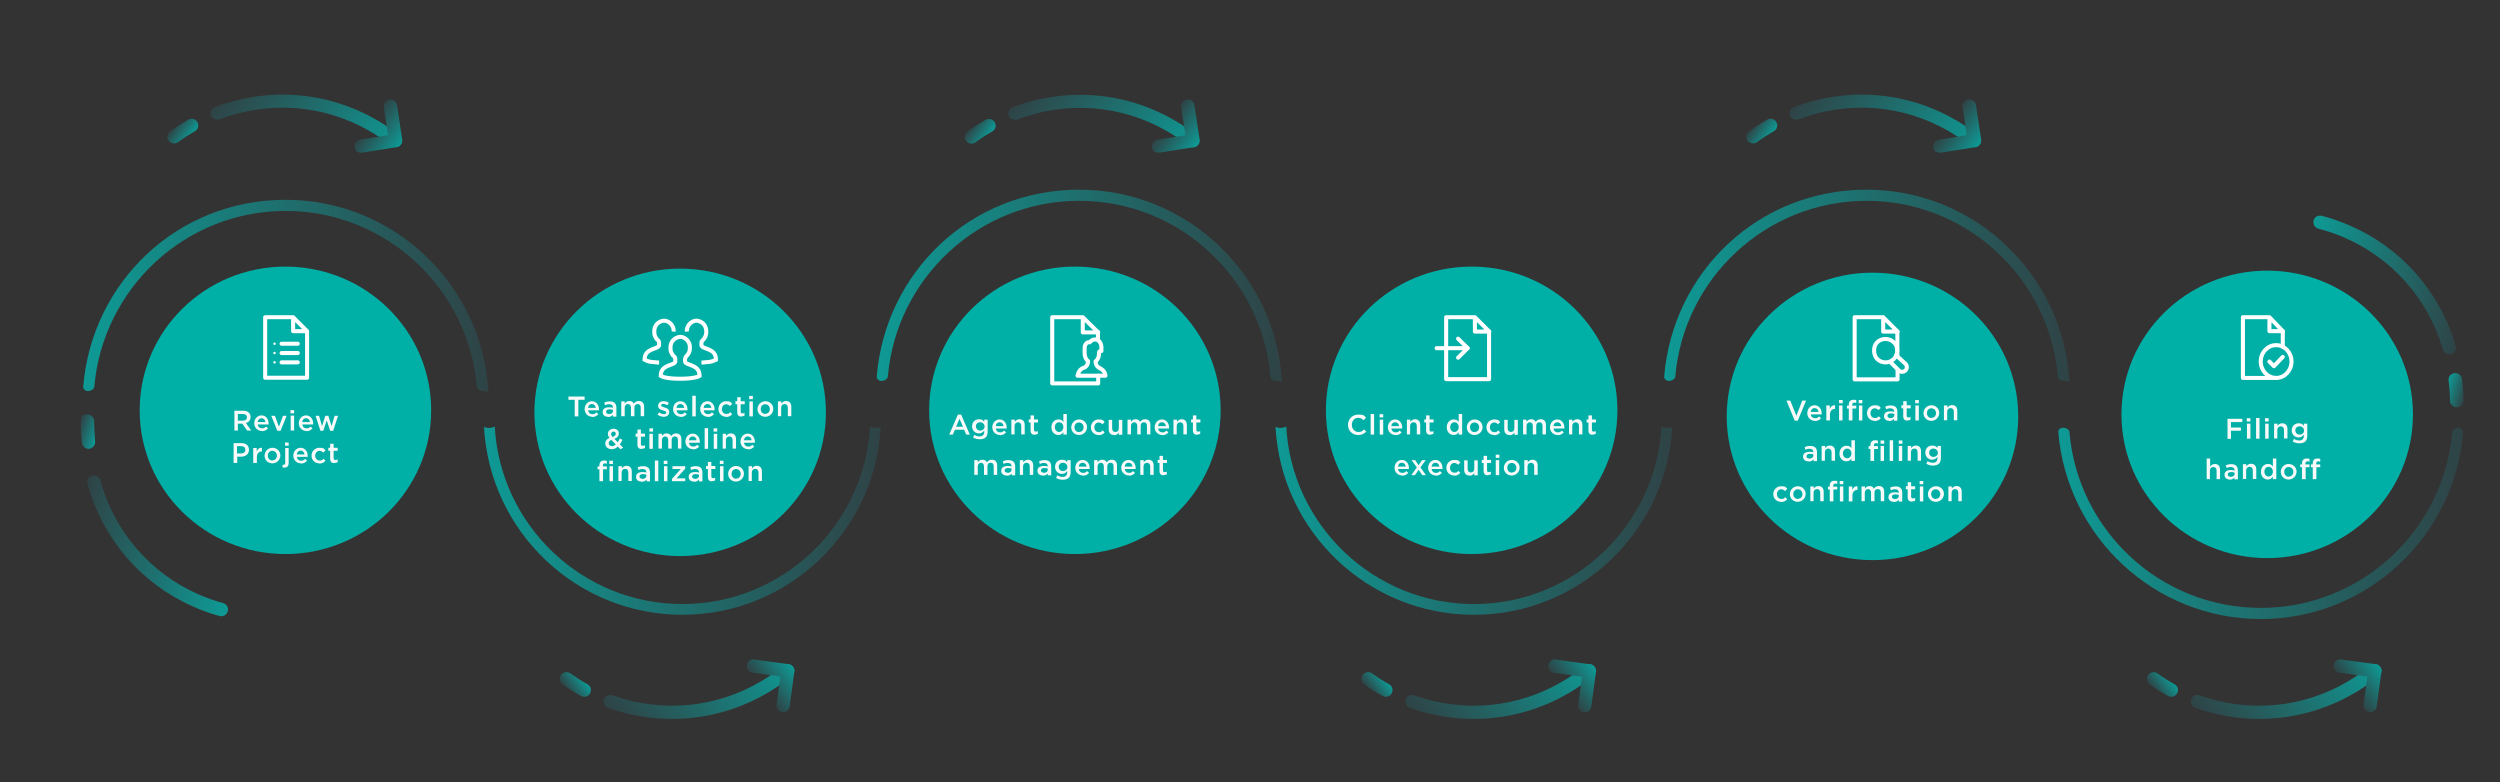 <?xml version="1.0" encoding="UTF-8"?>
<svg id="Layer_1" xmlns="http://www.w3.org/2000/svg" xmlns:xlink="http://www.w3.org/1999/xlink" version="1.1" viewBox="0 0 1235 386.3">
  <rect x="0" y="0" width="1235" height="386.3" fill="#333333" stroke="none"/>
  <!-- Generator: Adobe Illustrator 29.8.1, SVG Export Plug-In . SVG Version: 2.1.1 Build 2)  -->
  <defs>
    <style>
      .st0 {
        fill: url(#linear-gradient2);
      }

      .st1 {
        fill: url(#linear-gradient1);
      }

      .st2 {
        fill: url(#linear-gradient9);
      }

      .st3 {
        fill: url(#linear-gradient3);
      }

      .st4 {
        fill: url(#linear-gradient6);
      }

      .st5 {
        fill: url(#linear-gradient8);
      }

      .st6 {
        fill: url(#linear-gradient7);
      }

      .st7 {
        fill: url(#linear-gradient5);
      }

      .st8 {
        fill: url(#linear-gradient4);
      }

      .st9 {
        fill: url(#linear-gradient18);
      }

      .st10 {
        fill: url(#linear-gradient13);
      }

      .st11 {
        fill: url(#linear-gradient12);
      }

      .st12 {
        fill: url(#linear-gradient15);
      }

      .st13 {
        fill: url(#linear-gradient16);
      }

      .st14 {
        fill: url(#linear-gradient11);
      }

      .st15 {
        fill: url(#linear-gradient10);
      }

      .st16 {
        fill: url(#linear-gradient17);
      }

      .st17 {
        fill: url(#linear-gradient14);
      }

      .st18 {
        fill: url(#linear-gradient19);
      }

      .st19 {
        fill: url(#linear-gradient23);
      }

      .st20 {
        fill: url(#linear-gradient22);
      }

      .st21 {
        fill: url(#linear-gradient24);
      }

      .st22 {
        fill: url(#linear-gradient25);
      }

      .st23 {
        fill: url(#linear-gradient21);
      }

      .st24 {
        fill: url(#linear-gradient20);
      }

      .st25 {
        fill: url(#linear-gradient27);
      }

      .st26 {
        fill: url(#linear-gradient26);
      }

      .st27 {
        fill: url(#linear-gradient);
      }

      .st28 {
        fill: #00b0a7;
      }

      .st29 {
        stroke-linecap: round;
        stroke-linejoin: round;
      }

      .st29, .st30 {
        fill: none;
        stroke: #fff;
        stroke-width: 2px;
      }

      .st31 {
        fill: #fff;
      }

      .st32 {
        fill: #f8faf9;
      }

      .st30 {
        stroke-miterlimit: 10;
      }
    </style>
    <linearGradient id="linear-gradient" x1="118.7" y1="-3166.1" x2="37.2" y2="-3192.1" gradientTransform="translate(0 3448.8)" gradientUnits="userSpaceOnUse">
      <stop offset="0" stop-color="#0e9a95"/>
      <stop offset="1" stop-color="#2f4346"/>
    </linearGradient>
    <linearGradient id="linear-gradient1" x1="48.3" y1="-3234" x2="38.6" y2="-3237.2" xlink:href="#linear-gradient"/>
    <linearGradient id="linear-gradient2" x1="1016.8" y1="-3190.3" x2="1217.1" y2="-3190.3" xlink:href="#linear-gradient"/>
    <linearGradient id="linear-gradient3" x1="239.1" y1="-3191.6" x2="435.1" y2="-3191.6" xlink:href="#linear-gradient"/>
    <linearGradient id="linear-gradient4" x1="41.1" y1="-3302.6" x2="241.3" y2="-3302.6" xlink:href="#linear-gradient"/>
    <linearGradient id="linear-gradient5" x1="433.1" y1="-3307.6" x2="633.3" y2="-3307.6" xlink:href="#linear-gradient"/>
    <linearGradient id="linear-gradient6" x1="822.1" y1="-3307.6" x2="1022.3" y2="-3307.6" xlink:href="#linear-gradient"/>
    <linearGradient id="linear-gradient7" x1="630.1" y1="-3191.6" x2="826.1" y2="-3191.6" xlink:href="#linear-gradient"/>
    <linearGradient id="linear-gradient8" x1="1137.1" y1="-3320.5" x2="1219" y2="-3295.8" xlink:href="#linear-gradient"/>
    <linearGradient id="linear-gradient9" x1="1208.3" y1="-3257.6" x2="1218.1" y2="-3254.6" xlink:href="#linear-gradient"/>
    <linearGradient id="linear-gradient10" x1="379.4" y1="-3135.7" x2="311.2" y2="-3084" xlink:href="#linear-gradient"/>
    <linearGradient id="linear-gradient11" x1="288.3" y1="-3113.8" x2="280.2" y2="-3107.6" xlink:href="#linear-gradient"/>
    <linearGradient id="linear-gradient12" x1="391.9" y1="-3119.4" x2="376.8" y2="-3108.1" xlink:href="#linear-gradient"/>
    <linearGradient id="linear-gradient13" x1="775.4" y1="-3135.7" x2="707.2" y2="-3084" xlink:href="#linear-gradient"/>
    <linearGradient id="linear-gradient14" x1="684.3" y1="-3113.8" x2="676.2" y2="-3107.6" xlink:href="#linear-gradient"/>
    <linearGradient id="linear-gradient15" x1="787.9" y1="-3119.4" x2="772.9" y2="-3108.1" xlink:href="#linear-gradient"/>
    <linearGradient id="linear-gradient16" x1="1163.5" y1="-3135.7" x2="1095.3" y2="-3084" xlink:href="#linear-gradient"/>
    <linearGradient id="linear-gradient17" x1="1072.3" y1="-3113.8" x2="1064.2" y2="-3107.6" xlink:href="#linear-gradient"/>
    <linearGradient id="linear-gradient18" x1="1175.9" y1="-3119.4" x2="1160.8" y2="-3108.1" xlink:href="#linear-gradient"/>
    <linearGradient id="linear-gradient19" x1="579.9" y1="-3360.9" x2="510.7" y2="-3411.3" xlink:href="#linear-gradient"/>
    <linearGradient id="linear-gradient20" x1="488.4" y1="-3381" x2="480.2" y2="-3387" xlink:href="#linear-gradient"/>
    <linearGradient id="linear-gradient21" x1="592" y1="-3377.4" x2="576.8" y2="-3388.4" xlink:href="#linear-gradient"/>
    <linearGradient id="linear-gradient22" x1="185.9" y1="-3361" x2="116.7" y2="-3411.4" xlink:href="#linear-gradient"/>
    <linearGradient id="linear-gradient23" x1="94.5" y1="-3381" x2="86.2" y2="-3387.1" xlink:href="#linear-gradient"/>
    <linearGradient id="linear-gradient24" x1="198" y1="-3377.4" x2="182.8" y2="-3388.5" xlink:href="#linear-gradient"/>
    <linearGradient id="linear-gradient25" x1="965.9" y1="-3361" x2="896.7" y2="-3411.4" xlink:href="#linear-gradient"/>
    <linearGradient id="linear-gradient26" x1="874.5" y1="-3381" x2="866.2" y2="-3387.1" xlink:href="#linear-gradient"/>
    <linearGradient id="linear-gradient27" x1="978" y1="-3377.4" x2="962.8" y2="-3388.5" xlink:href="#linear-gradient"/>
  </defs>
  <path class="st27" d="M47.4,235.1c1,.3,1.9,1.1,2.2,2.3,6.9,25.2,24.6,45.7,48.4,56.2,3.9,1.7,8,3.2,12.2,4.3,1.8.5,2.8,2.3,2.3,4.1s-2.3,2.8-4.1,2.3c-4.5-1.2-8.9-2.8-13.1-4.7-25.6-11.3-44.6-33.4-52.1-60.5-.5-1.8.6-3.6,2.3-4.1.6-.2,1.3-.1,1.9,0h0Z"/>
  <path class="st1" d="M44.2,204.9c1.3.4,2.3,1.7,2.3,3.2,0,3.3.2,6.6.5,9.9.2,1.8-1.1,3.4-2.9,3.7-1.8.2-3.4-1.1-3.6-2.9-.4-3.5-.6-7.1-.6-10.7s1.5-3.3,3.3-3.3.7,0,1,.2h0Z"/>
  <path class="st28" d="M175.5,144.4c-.5.8-1.6,1.1-2.5.6-.8-.5-1.2-1.6-.7-2.5s1.6-1.2,2.5-.6c.9.6,1.2,1.7.7,2.5h0Z"/>
  <path class="st28" d="M181.7,148.6c-.6.8-1.7.9-2.5.3-.8-.6-1-1.7-.4-2.6.6-.8,1.7-1,2.5-.3.8.6,1,1.8.4,2.6Z"/>
  <path class="st28" d="M187.3,153.4c-.7.7-1.8.8-2.6,0-.7-.7-.8-1.8-.2-2.6.6-.8,1.8-.8,2.6,0,.8.7.9,1.9.2,2.6Z"/>
  <path class="st28" d="M192.5,158.8c-.8.6-1.9.6-2.6-.2-.7-.7-.6-1.9,0-2.6.7-.7,1.9-.6,2.6.2s.7,1.9,0,2.6Z"/>
  <path class="st28" d="M197,164.7c-.8.6-2,.4-2.6-.4-.6-.8-.4-1.9.3-2.5.8-.6,1.9-.4,2.6.4.6.8.5,2-.3,2.5Z"/>
  <path class="st28" d="M200.8,171.1c-.9.4-1.9.1-2.5-.7-.5-.8-.3-2,.6-2.5.8-.5,2-.2,2.5.7.6.9.2,2-.6,2.5h0Z"/>
  <path class="st28" d="M203.9,177.8c-.9.4-1.9-.1-2.3-1s0-2,.8-2.4c.9-.4,2,0,2.5,1,.4,1,0,2.1-1,2.4Z"/>
  <path class="st28" d="M206.2,184.9c-1,.3-1.9-.3-2.2-1.3-.3-1,.2-2,1.1-2.3s2,.2,2.3,1.2-.3,2.1-1.3,2.3h.1Z"/>
  <path class="st28" d="M207.8,192.1c-1,.2-1.9-.5-2-1.5s.4-1.9,1.4-2.2c1-.2,2,.4,2.1,1.5.2,1-.5,2-1.5,2.2h0Z"/>
  <path class="st28" d="M208.6,199.5c-1,0-1.8-.7-1.9-1.7,0-1,.7-1.9,1.7-2s1.9.6,1.9,1.7-.7,2-1.7,2Z"/>
  <path class="st28" d="M403.6,210.7c-1-.1-1.7-1-1.7-2s.9-1.8,1.9-1.7c1,0,1.7,1,1.7,2s-.9,1.8-1.9,1.7Z"/>
  <path class="st28" d="M402.4,218c-1-.2-1.5-1.2-1.4-2.2s1.1-1.7,2-1.5c1,.2,1.7,1.1,1.5,2.2,0,1.1-1.2,1.7-2.1,1.5h0Z"/>
  <path class="st28" d="M400.4,225.2c-1-.3-1.4-1.3-1.1-2.3.3-1,1.2-1.5,2.2-1.3,1,.3,1.5,1.3,1.3,2.3-.3,1-1.4,1.5-2.3,1.2h-.1Z"/>
  <path class="st28" d="M397.6,232.1c-.9-.4-1.3-1.5-.8-2.4.4-.9,1.4-1.4,2.3-1,.9.4,1.4,1.5,1,2.4-.4,1-1.6,1.4-2.5,1Z"/>
  <path class="st28" d="M394.2,238.7c-.8-.5-1.1-1.6-.6-2.5.5-.8,1.6-1.2,2.5-.7s1.2,1.6.6,2.5c-.6.9-1.7,1.2-2.5.7h0Z"/>
  <path class="st28" d="M390,244.8c-.8-.6-.9-1.7-.3-2.5.6-.8,1.7-1,2.6-.4.8.6,1,1.7.3,2.5-.6.8-1.8,1-2.6.4Z"/>
  <path class="st28" d="M385.2,250.5c-.7-.7-.8-1.8,0-2.6.7-.7,1.8-.8,2.6-.2s.8,1.8,0,2.6c-.7.8-1.9.9-2.6.2Z"/>
  <path class="st28" d="M379.8,255.6c-.6-.8-.6-1.9.2-2.6.7-.7,1.9-.6,2.6,0,.7.7.6,1.9-.2,2.6-.8.7-1.9.7-2.6,0Z"/>
  <path class="st28" d="M373.9,260.2c-.6-.8-.4-2,.4-2.6s1.9-.5,2.5.3.4,1.9-.4,2.6c-.8.6-2,.5-2.5-.3Z"/>
  <path class="st28" d="M367.6,264c-.4-.9-.1-1.9.7-2.5.8-.5,2-.3,2.5.6.5.8.2,2-.7,2.5-.9.6-2,.2-2.5-.6h0Z"/>
  <path class="st28" d="M360.8,267.1c-.4-.9.1-1.9,1-2.3.9-.4,2,0,2.4.8.4.9,0,2-1,2.5s-2.1,0-2.4-1Z"/>
  <path class="st28" d="M353.8,269.5c-.3-1,.3-1.9,1.3-2.2s2,.2,2.3,1.1c.3.9-.2,2-1.2,2.3s-2.1-.3-2.3-1.3h0Z"/>
  <path class="st28" d="M346.5,271.1c-.2-1,.5-1.9,1.5-2.1,1-.1,1.9.4,2.2,1.4.2,1-.4,2-1.5,2.1-1,.2-2-.5-2.2-1.5h0Z"/>
  <path class="st28" d="M339.1,271.8c0-1,.7-1.8,1.7-1.9,1,0,1.9.7,2,1.7s-.6,1.9-1.7,1.9-2-.7-2-1.7Z"/>
  <path class="st28" d="M657.7,195.8c1,.1,1.7,1,1.7,2s-.9,1.8-1.9,1.7c-1,0-1.7-1-1.7-2s.9-1.8,1.9-1.7Z"/>
  <path class="st28" d="M658.9,188.5c1,.2,1.5,1.2,1.4,2.2s-1.1,1.7-2,1.5c-1-.2-1.7-1.1-1.5-2.2,0-1.1,1.2-1.7,2.1-1.5h0Z"/>
  <path class="st28" d="M660.9,181.3c1,.3,1.4,1.3,1.1,2.3-.3,1-1.2,1.5-2.2,1.3-1-.3-1.5-1.3-1.3-2.3.3-1,1.4-1.5,2.3-1.2h.1Z"/>
  <path class="st28" d="M663.7,174.4c.9.4,1.3,1.5.8,2.4-.4.9-1.4,1.4-2.3,1-.9-.4-1.4-1.5-1-2.4.4-1,1.6-1.4,2.5-1Z"/>
  <path class="st28" d="M667.2,167.9c.8.5,1.1,1.6.6,2.5-.5.8-1.6,1.2-2.5.7s-1.2-1.6-.6-2.5c.6-.9,1.7-1.2,2.5-.7h0Z"/>
  <path class="st28" d="M671.3,161.7c.8.6.9,1.7.3,2.5-.6.8-1.7,1-2.6.4-.8-.6-1-1.7-.3-2.5.6-.8,1.8-1,2.6-.4Z"/>
  <path class="st28" d="M676.1,156c.7.7.8,1.8,0,2.6-.7.7-1.8.8-2.6.2s-.8-1.8,0-2.6c.7-.8,1.9-.9,2.6-.2Z"/>
  <path class="st28" d="M681.5,150.9c.6.8.6,1.9-.2,2.6-.7.7-1.9.6-2.6,0-.7-.7-.6-1.9.2-2.6.8-.7,1.9-.7,2.6,0Z"/>
  <path class="st28" d="M687.4,146.4c.6.8.4,2-.4,2.6-.8.6-1.9.5-2.5-.3s-.4-1.9.4-2.6c.8-.6,2-.5,2.5.3Z"/>
  <ellipse class="st28" cx="727" cy="202.7" rx="72" ry="71"/>
  <path class="st32" d="M670.9,214.9c-2.9,0-5-2.2-5-5h0c0-2.8,2.1-5.1,5.1-5.1s2.9.6,3.8,1.5l-1.1,1.3c-.8-.7-1.6-1.2-2.7-1.2-1.9,0-3.2,1.5-3.2,3.5h0c0,1.9,1.4,3.5,3.2,3.5s2-.5,2.8-1.3l1.1,1.1c-1,1.1-2.1,1.7-4,1.7h0ZM677.1,214.7v-10.2h1.7v10.2h-1.7ZM681.5,206.2v-1.6h1.8v1.6h-1.8ZM681.6,214.7v-7.4h1.7v7.4h-1.7ZM689.4,214.9c-2.1,0-3.8-1.6-3.8-3.8h0c0-2.1,1.5-3.9,3.6-3.9s3.5,1.8,3.5,4,0,.3,0,.5h-5.4c.2,1.2,1,1.9,2.1,1.9s1.4-.3,2-.9l1,.9c-.7.8-1.7,1.4-3,1.4h0ZM687.3,210.5h3.8c0-1.1-.8-1.9-1.9-1.9s-1.8.8-1.9,1.9h0ZM695,214.7v-7.4h1.7v1.1c.5-.7,1.2-1.3,2.3-1.3,1.7,0,2.6,1.1,2.6,2.8v4.7h-1.7v-4.2c0-1.1-.6-1.8-1.6-1.8s-1.7.7-1.7,1.8v4.2h-1.7.1ZM706.6,214.8c-1.2,0-2.1-.5-2.1-2.2v-3.9h-.9v-1.5h.9v-2h1.7v2h2v1.5h-2v3.6c0,.7.3.9.9.9s.7,0,1-.3v1.4c-.4.2-.9.4-1.5.4h0ZM718.1,214.9c-1.7,0-3.4-1.4-3.4-3.8h0c0-2.5,1.7-3.9,3.4-3.9s2,.6,2.5,1.3v-4h1.7v10.2h-1.7v-1.2c-.5.8-1.3,1.4-2.5,1.4ZM718.5,213.4c1.1,0,2.1-1,2.1-2.4h0c0-1.5-1-2.4-2.1-2.4s-2.1.9-2.1,2.4h0c0,1.5,1,2.4,2.1,2.4ZM728.5,214.9c-2.3,0-3.9-1.7-3.9-3.8h0c0-2.1,1.7-3.9,3.9-3.9s3.9,1.7,3.9,3.8h0c0,2.1-1.7,3.9-4,3.9h0ZM728.5,213.4c1.4,0,2.2-1.1,2.2-2.3h0c0-1.3-.9-2.4-2.3-2.4s-2.2,1.1-2.2,2.4h0c0,1.3.9,2.4,2.3,2.4h0ZM738.1,214.9c-2.2,0-3.8-1.7-3.8-3.8h0c0-2.1,1.6-3.9,3.8-3.9s2.3.5,3,1.3l-1.1,1.1c-.5-.5-1.1-.9-1.9-.9-1.2,0-2.1,1.1-2.1,2.4h0c0,1.3.9,2.4,2.2,2.4s1.4-.4,1.9-.9l1,1c-.7.8-1.6,1.4-3,1.4h0ZM745.7,214.9c-1.7,0-2.6-1.1-2.6-2.8v-4.7h1.7v4.2c0,1.1.6,1.8,1.6,1.8s1.7-.7,1.7-1.8v-4.2h1.7v7.4h-1.7v-1.1c-.5.7-1.2,1.3-2.3,1.3h-.1ZM752.4,214.7v-7.4h1.7v1.1c.5-.7,1.1-1.3,2.3-1.3s1.8.5,2.2,1.3c.6-.8,1.4-1.3,2.5-1.3,1.6,0,2.6,1,2.6,2.8v4.7h-1.7v-4.2c0-1.2-.5-1.8-1.5-1.8s-1.6.6-1.6,1.8v4.2h-1.7v-4.2c0-1.1-.6-1.8-1.5-1.8s-1.6.7-1.6,1.8v4.2h-1.7ZM769.5,214.9c-2.1,0-3.8-1.6-3.8-3.8h0c0-2.1,1.5-3.9,3.6-3.9s3.5,1.8,3.5,4,0,.3,0,.5h-5.4c.2,1.2,1,1.9,2.1,1.9s1.4-.3,2-.9l1,.9c-.7.8-1.7,1.4-3,1.4h0ZM767.4,210.5h3.8c0-1.1-.8-1.9-1.9-1.9s-1.8.8-1.9,1.9h0ZM775.1,214.7v-7.4h1.7v1.1c.5-.7,1.2-1.3,2.3-1.3,1.7,0,2.6,1.1,2.6,2.8v4.7h-1.7v-4.2c0-1.1-.6-1.8-1.6-1.8s-1.7.7-1.7,1.8v4.2h-1.7.1ZM786.8,214.8c-1.2,0-2.1-.5-2.1-2.2v-3.9h-.9v-1.5h.9v-2h1.7v2h2v1.5h-2v3.6c0,.7.3.9.9.9s.7,0,1-.3v1.4c-.4.2-.9.4-1.5.4h0ZM692.7,234.9c-2.1,0-3.8-1.6-3.8-3.8h0c0-2.1,1.5-3.9,3.6-3.9s3.5,1.8,3.5,4,0,.3,0,.5h-5.4c.2,1.2,1,1.9,2.1,1.9s1.4-.3,2-.9l1,.9c-.7.8-1.7,1.4-3,1.4h0ZM690.6,230.5h3.8c0-1.1-.8-1.9-1.9-1.9s-1.8.8-1.9,1.9h0ZM699.1,227.3l1.7,2.5,1.7-2.5h1.8l-2.6,3.6,2.7,3.8h-1.8l-1.8-2.6-1.8,2.6h-1.8l2.7-3.8-2.6-3.6h1.8,0ZM709.3,234.9c-2.1,0-3.8-1.6-3.8-3.8h0c0-2.1,1.5-3.9,3.6-3.9s3.5,1.8,3.5,4,0,.3,0,.5h-5.4c.2,1.2,1,1.9,2.1,1.9s1.4-.3,2-.9l1,.9c-.7.8-1.7,1.4-3,1.4h0ZM707.2,230.5h3.8c0-1.1-.8-1.9-1.9-1.9s-1.8.8-1.9,1.9h0ZM718.3,234.9c-2.2,0-3.8-1.7-3.8-3.8h0c0-2.1,1.6-3.9,3.9-3.9s2.3.5,3,1.3l-1.1,1.1c-.5-.5-1.1-.9-1.9-.9-1.2,0-2.1,1.1-2.1,2.4h0c0,1.3.9,2.4,2.2,2.4s1.4-.4,1.9-.9l1,1c-.7.8-1.6,1.4-3,1.4h-.1ZM725.9,234.9c-1.7,0-2.6-1.1-2.6-2.8v-4.7h1.7v4.2c0,1.1.6,1.8,1.6,1.8s1.7-.7,1.7-1.8v-4.2h1.7v7.4h-1.7v-1.1c-.5.7-1.2,1.3-2.3,1.3h-.1ZM735,234.8c-1.2,0-2.1-.5-2.1-2.2v-3.9h-.9v-1.5h.9v-2h1.7v2h2v1.5h-2v3.6c0,.7.3.9.9.9s.7,0,1-.3v1.4c-.4.2-.9.4-1.5.4h0ZM738.9,226.2v-1.6h1.8v1.6h-1.8ZM738.9,234.7v-7.4h1.7v7.4h-1.7ZM746.8,234.9c-2.3,0-3.9-1.7-3.9-3.8h0c0-2.1,1.7-3.9,3.9-3.9s3.9,1.7,3.9,3.8h0c0,2.1-1.7,3.9-4,3.9h0ZM746.9,233.4c1.4,0,2.2-1.1,2.2-2.3h0c0-1.3-.9-2.4-2.3-2.4s-2.2,1.1-2.2,2.4h0c0,1.3.9,2.4,2.3,2.4h0ZM753,234.7v-7.4h1.7v1.1c.5-.7,1.2-1.3,2.3-1.3,1.7,0,2.6,1.1,2.6,2.8v4.7h-1.7v-4.2c0-1.1-.6-1.8-1.6-1.8s-1.7.7-1.7,1.8v4.2h-1.7.1Z"/>
  <ellipse class="st28" cx="925" cy="205.7" rx="72" ry="71"/>
  <path class="st32" d="M886.6,207.8l-4.1-9.9h1.9l3,7.5,2.9-7.5h1.9l-4.1,9.9h-1.5ZM896.6,207.9c-2.1,0-3.8-1.6-3.8-3.8h0c0-2.1,1.5-3.9,3.6-3.9s3.5,1.8,3.5,4,0,.3,0,.5h-5.4c.2,1.2,1,1.9,2.1,1.9s1.4-.3,2-.9l1,.9c-.7.8-1.7,1.4-3,1.4h0ZM894.5,203.5h3.8c0-1.1-.8-1.9-1.9-1.9s-1.8.8-1.9,1.9ZM902.2,207.7v-7.4h1.7v1.7c.5-1.1,1.3-1.9,2.6-1.8v1.8h0c-1.5,0-2.5,1-2.5,2.9v2.8h-1.8ZM908.5,199.2v-1.6h1.8v1.6h-1.8ZM908.5,207.7v-7.4h1.7v7.4h-1.7ZM913.3,207.7v-5.9h-.9v-1.4h.9v-.5c0-.8.2-1.4.6-1.8s.9-.6,1.7-.6,1,0,1.4.2v1.4c-.3-.1-.6-.2-1-.2-.6,0-1,.4-1,1.1v.4h2v1.4h-1.9v5.9h-1.8ZM918.3,207.7v-7.4h1.7v7.4h-1.7ZM918.2,199.2v-1.6h1.8v1.6h-1.8ZM926.1,207.9c-2.2,0-3.8-1.7-3.8-3.8h0c0-2.1,1.6-3.9,3.8-3.9s2.3.5,3,1.3l-1.1,1.1c-.5-.5-1.1-.9-1.9-.9-1.2,0-2.1,1.1-2.1,2.4h0c0,1.3.9,2.4,2.2,2.4s1.4-.4,1.9-.9l1,1c-.7.8-1.6,1.4-3,1.4h0ZM933.3,207.9c-1.4,0-2.6-.8-2.6-2.3h0c0-1.6,1.2-2.4,3-2.4s1.4.1,2,.3v-.2c0-1-.7-1.6-1.8-1.6s-1.4.2-2.1.5l-.5-1.3c.8-.4,1.6-.6,2.8-.6s1.9.3,2.4.8.8,1.3.8,2.3v4.4h-1.7v-.9c-.5.6-1.3,1.1-2.4,1.1h0ZM933.8,206.6c1.1,0,2-.6,2-1.6v-.5c-.4-.2-1-.3-1.7-.3-1.1,0-1.7.5-1.7,1.2h0c0,.7.6,1.1,1.4,1.1h0ZM942.3,207.8c-1.2,0-2.1-.5-2.1-2.2v-3.9h-.9v-1.5h.9v-2h1.7v2h2v1.5h-2v3.6c0,.7.3.9.9.9s.7,0,1-.3v1.4c-.4.2-.9.4-1.5.4h0ZM946.1,199.2v-1.6h1.8v1.6h-1.8ZM946.2,207.7v-7.4h1.7v7.4h-1.7ZM954.1,207.9c-2.2,0-3.9-1.7-3.9-3.8h0c0-2.1,1.7-3.9,3.9-3.9s3.9,1.7,3.9,3.8h0c0,2.1-1.7,3.9-4,3.9h0ZM954.2,206.4c1.4,0,2.2-1.1,2.2-2.3h0c0-1.3-.9-2.4-2.3-2.4s-2.2,1.1-2.2,2.4h0c0,1.3.9,2.4,2.2,2.4h.1ZM960.3,207.7v-7.4h1.7v1.1c.5-.7,1.2-1.3,2.3-1.3,1.7,0,2.6,1.1,2.6,2.8v4.7h-1.7v-4.2c0-1.1-.6-1.8-1.6-1.8s-1.7.7-1.7,1.8v4.2h-1.7,0ZM893.3,227.9c-1.4,0-2.6-.8-2.6-2.3h0c0-1.6,1.2-2.4,3.1-2.4s1.4.1,2,.3v-.2c0-1-.6-1.6-1.8-1.6s-1.4.2-2.1.5l-.4-1.3c.8-.4,1.6-.6,2.8-.6s1.9.3,2.5.8c.5.5.8,1.3.8,2.3v4.4h-1.7v-.9c-.5.6-1.3,1.1-2.4,1.1h-.2ZM893.8,226.6c1.1,0,2-.6,2-1.6v-.5c-.4-.2-1-.3-1.7-.3-1.1,0-1.7.5-1.7,1.2h0c0,.7.6,1.1,1.4,1.1h0ZM899.9,227.7v-7.4h1.7v1.1c.5-.7,1.2-1.3,2.3-1.3,1.7,0,2.6,1.1,2.6,2.8v4.7h-1.7v-4.2c0-1.1-.6-1.8-1.6-1.8s-1.7.7-1.7,1.8v4.2h-1.7,0ZM912.1,227.9c-1.7,0-3.4-1.4-3.4-3.8h0c0-2.5,1.7-3.9,3.4-3.9s2,.6,2.5,1.3v-4h1.7v10.2h-1.7v-1.2c-.5.8-1.3,1.4-2.5,1.4ZM912.5,226.4c1.1,0,2.1-1,2.1-2.4h0c0-1.5-1-2.4-2.1-2.4s-2.1.9-2.1,2.4h0c0,1.5,1,2.4,2.1,2.4ZM924,227.7v-5.9h-.9v-1.4h.9v-.5c0-.8.2-1.4.6-1.8s.9-.6,1.7-.6,1,0,1.4.2v1.4c-.3-.1-.6-.2-1-.2-.6,0-1,.4-1,1.1v.4h2v1.4h-1.9v5.9h-1.8ZM929,227.7v-7.4h1.7v7.4h-1.7ZM929,219.2v-1.6h1.8v1.6h-1.8ZM933.5,227.7v-10.2h1.7v10.2h-1.7ZM938,219.2v-1.6h1.8v1.6h-1.8ZM938,227.7v-7.4h1.7v7.4h-1.7ZM942.4,227.7v-7.4h1.7v1.1c.5-.7,1.2-1.3,2.3-1.3,1.7,0,2.6,1.1,2.6,2.8v4.7h-1.7v-4.2c0-1.1-.6-1.8-1.6-1.8s-1.7.7-1.7,1.8v4.2h-1.7,0ZM954.9,230c-1.2,0-2.3-.3-3.3-.9l.6-1.3c.8.5,1.6.8,2.6.8,1.5,0,2.3-.8,2.3-2.3v-.6c-.6.8-1.4,1.4-2.6,1.4-1.7,0-3.4-1.3-3.4-3.5h0c0-2.2,1.6-3.5,3.4-3.5s2,.6,2.6,1.3v-1.1h1.7v5.9c0,1.2-.3,2.2-.9,2.8-.7.7-1.7,1-3,1h0ZM955.1,225.7c1.2,0,2.2-.8,2.2-2h0c0-1.2-1-2.1-2.2-2.1s-2.1.8-2.1,2h0c0,1.2.9,2.1,2.1,2.1ZM879.8,247.9c-2.2,0-3.8-1.7-3.8-3.8h0c0-2.1,1.6-3.9,3.9-3.9s2.3.5,3,1.3l-1.1,1.1c-.5-.5-1.1-.9-1.9-.9-1.2,0-2.1,1.1-2.1,2.4h0c0,1.3.9,2.4,2.2,2.4s1.4-.4,1.9-.9l1,1c-.7.8-1.6,1.4-3,1.4h-.1ZM888.1,247.9c-2.3,0-3.9-1.7-3.9-3.8h0c0-2.1,1.7-3.9,3.9-3.9s3.9,1.7,3.9,3.8h0c0,2.1-1.7,3.9-4,3.9h0ZM888.2,246.4c1.4,0,2.2-1.1,2.2-2.3h0c0-1.3-.9-2.4-2.3-2.4s-2.2,1.1-2.2,2.4h0c0,1.3.9,2.4,2.3,2.4h0ZM894.3,247.7v-7.4h1.7v1.1c.5-.7,1.2-1.3,2.3-1.3,1.7,0,2.6,1.1,2.6,2.8v4.7h-1.7v-4.2c0-1.1-.6-1.8-1.6-1.8s-1.7.7-1.7,1.8v4.2h-1.7,0ZM903.9,247.7v-5.9h-.9v-1.4h.9v-.5c0-.8.2-1.4.6-1.8.4-.4.9-.6,1.7-.6s1,0,1.4.2v1.4c-.3-.1-.6-.2-1-.2-.6,0-1,.4-1,1.1v.4h2v1.4h-1.9v5.9h-1.8ZM908.9,247.7v-7.4h1.7v7.4h-1.7ZM908.8,239.2v-1.6h1.8v1.6h-1.8ZM913.3,247.7v-7.4h1.7v1.7c.5-1.1,1.3-1.9,2.6-1.8v1.8h0c-1.5,0-2.5,1-2.5,2.9v2.8h-1.8ZM919.6,247.7v-7.4h1.7v1.1c.5-.7,1.1-1.3,2.2-1.3s1.8.5,2.2,1.3c.6-.8,1.4-1.3,2.5-1.3,1.6,0,2.6,1,2.6,2.8v4.7h-1.7v-4.2c0-1.2-.5-1.8-1.5-1.8s-1.6.6-1.6,1.8v4.2h-1.7v-4.2c0-1.1-.6-1.8-1.5-1.8s-1.6.7-1.6,1.8v4.2h-1.7,0ZM935.5,247.9c-1.4,0-2.6-.8-2.6-2.3h0c0-1.6,1.2-2.4,3.1-2.4s1.4.1,2,.3v-.2c0-1-.6-1.6-1.8-1.6s-1.4.2-2.1.5l-.4-1.3c.8-.4,1.6-.6,2.8-.6s1.9.3,2.4.8c.6.5.8,1.3.8,2.3v4.4h-1.7v-.9c-.5.6-1.3,1.1-2.4,1.1h-.1ZM936,246.6c1.1,0,2-.6,2-1.6v-.5c-.4-.2-1-.3-1.7-.3-1.1,0-1.7.5-1.7,1.2h0c0,.7.6,1.1,1.4,1.1h0ZM944.5,247.8c-1.2,0-2.1-.5-2.1-2.2v-3.9h-.9v-1.5h.9v-2h1.7v2h2v1.5h-2v3.6c0,.7.3.9.9.9s.7,0,1.1-.3v1.4c-.4.2-.9.4-1.5.4h0ZM948.3,239.2v-1.6h1.8v1.6h-1.8ZM948.4,247.7v-7.4h1.7v7.4h-1.7ZM956.3,247.9c-2.3,0-3.9-1.7-3.9-3.8h0c0-2.1,1.7-3.9,4-3.9s3.9,1.7,3.9,3.8h0c0,2.1-1.7,3.9-4,3.9ZM956.3,246.4c1.4,0,2.2-1.1,2.2-2.3h0c0-1.3-.9-2.4-2.3-2.4s-2.2,1.1-2.2,2.4h0c0,1.3.9,2.4,2.3,2.4h0ZM962.5,247.7v-7.4h1.7v1.1c.5-.7,1.2-1.3,2.3-1.3,1.7,0,2.6,1.1,2.6,2.8v4.7h-1.7v-4.2c0-1.1-.6-1.8-1.6-1.8s-1.7.7-1.7,1.8v4.2h-1.7,0Z"/>
  <ellipse class="st28" cx="1120" cy="204.7" rx="72" ry="71"/>
  <path class="st32" d="M1100.4,216.7v-9.8h7.3v1.6h-5.6v2.7h4.9v1.6h-4.9v4h-1.7ZM1109.9,208.2v-1.6h1.8v1.6h-1.8ZM1110,216.7v-7.4h1.7v7.4h-1.7ZM1114.5,216.7v-10.2h1.7v10.2h-1.7ZM1118.9,208.2v-1.6h1.8v1.6h-1.8ZM1119,216.7v-7.4h1.7v7.4h-1.7ZM1123.4,216.7v-7.4h1.7v1.1c.5-.7,1.2-1.3,2.3-1.3,1.7,0,2.6,1.1,2.6,2.8v4.7h-1.7v-4.2c0-1.1-.6-1.8-1.6-1.8s-1.7.7-1.7,1.8v4.2h-1.7,0ZM1135.9,219c-1.2,0-2.3-.3-3.3-.9l.6-1.3c.8.5,1.6.8,2.6.8,1.5,0,2.3-.8,2.3-2.3v-.6c-.6.8-1.4,1.4-2.6,1.4-1.7,0-3.4-1.3-3.4-3.5h0c0-2.2,1.6-3.5,3.4-3.5s2,.6,2.6,1.3v-1.1h1.7v5.9c0,1.2-.3,2.2-.9,2.8-.7.7-1.7,1-3,1h0ZM1136,214.7c1.2,0,2.2-.8,2.2-2h0c0-1.2-1-2.1-2.2-2.1s-2.1.8-2.1,2h0c0,1.2.9,2.1,2.1,2.1ZM1090.1,236.7v-10.2h1.7v4c.5-.7,1.2-1.3,2.3-1.3,1.7,0,2.6,1.1,2.6,2.8v4.7h-1.7v-4.2c0-1.1-.6-1.8-1.6-1.8s-1.7.7-1.7,1.8v4.2h-1.7,0ZM1101.5,236.9c-1.4,0-2.6-.8-2.6-2.3h0c0-1.6,1.2-2.4,3-2.4s1.4.1,2,.3v-.2c0-1-.7-1.6-1.8-1.6s-1.4.2-2.1.5l-.5-1.3c.8-.4,1.6-.6,2.8-.6s1.9.3,2.4.8.8,1.3.8,2.3v4.4h-1.7v-.9c-.5.6-1.3,1.1-2.4,1.1h0ZM1101.9,235.6c1.1,0,2-.6,2-1.6v-.5c-.4-.2-1-.3-1.7-.3-1.1,0-1.7.5-1.7,1.2h0c0,.7.6,1.1,1.4,1.1h0ZM1108,236.7v-7.4h1.7v1.1c.5-.7,1.2-1.3,2.3-1.3,1.7,0,2.6,1.1,2.6,2.8v4.7h-1.7v-4.2c0-1.1-.6-1.8-1.6-1.8s-1.7.7-1.7,1.8v4.2h-1.7,0ZM1120.3,236.9c-1.7,0-3.4-1.4-3.4-3.8h0c0-2.5,1.7-3.9,3.4-3.9s2,.6,2.5,1.3v-4h1.7v10.2h-1.7v-1.2c-.6.8-1.3,1.4-2.5,1.4ZM1120.7,235.4c1.1,0,2.1-1,2.1-2.4h0c0-1.5-1-2.4-2.1-2.4s-2.1.9-2.1,2.4h0c0,1.5,1,2.4,2.1,2.4ZM1130.6,236.9c-2.2,0-3.9-1.7-3.9-3.8h0c0-2.1,1.7-3.9,3.9-3.9s3.9,1.7,3.9,3.8h0c0,2.1-1.7,3.9-4,3.9h0ZM1130.7,235.4c1.4,0,2.2-1.1,2.2-2.3h0c0-1.3-.9-2.4-2.3-2.4s-2.2,1.1-2.2,2.4h0c0,1.3.9,2.4,2.2,2.4h.1ZM1142.5,236.7v-5.9h-.9v-1.4h.9v-.5c0-.8.2-1.4.6-1.8s.9-.6,1.7-.6,1,0,1.4.2v1.4c-.3-.1-.6-.2-1-.2-.6,0-1,.4-1,1.1v.4h2v1.4h-1.9v5.9h-1.8ZM1137.2,236.7v-5.9h-.9v-1.4h.9v-.5c0-.8.2-1.4.6-1.8s.9-.6,1.7-.6,1,0,1.4.2v1.4c-.3-.1-.6-.2-1-.2-.6,0-1,.4-1,1.1v.4h2v1.4h-1.9v5.9h-1.8Z"/>
  <path class="st0" d="M1214.5,211.3c-1.4,0-2.9.8-3.1,2.2-4.2,48.6-45,86.8-94.6,86.8s-90.3-38.2-94.5-86.8c0-1.4-1.7-2.2-3.1-2.2s-2.4.9-2.4,2.1c4.2,51.6,47.4,92.4,100,92.4s95.8-40.7,100-92.4c0-1.2-1.2-2.1-2.3-2.1Z"/>
  <path class="st28" d="M917.1,273.6c0-1,1-1.7,2-1.7s1.8.9,1.7,1.9c0,1-1,1.7-2,1.7s-1.8-.9-1.7-1.9Z"/>
  <path class="st28" d="M909.8,272.4c.2-1,1.2-1.5,2.1-1.4,1,.1,1.7,1.1,1.5,2.1s-1.1,1.7-2.2,1.5c-1.1-.1-1.7-1.2-1.5-2.1h0Z"/>
  <path class="st28" d="M902.7,270.4c.3-1,1.3-1.4,2.3-1.1,1,.3,1.5,1.2,1.3,2.2-.3,1-1.3,1.5-2.3,1.3-1-.3-1.5-1.4-1.2-2.3h-.1Z"/>
  <path class="st28" d="M895.8,267.6c.4-.9,1.5-1.3,2.4-.8.9.4,1.4,1.4,1,2.3-.4.9-1.5,1.4-2.4,1-1-.5-1.4-1.6-1-2.5Z"/>
  <path class="st28" d="M889.2,264.1c.5-.8,1.6-1.1,2.5-.6.8.5,1.2,1.6.7,2.5s-1.6,1.2-2.5.6c-.9-.6-1.2-1.7-.7-2.5h0Z"/>
  <path class="st28" d="M883.1,260c.6-.8,1.7-.9,2.5-.3.8.6,1,1.7.4,2.6-.6.8-1.7,1-2.5.3-.8-.6-1-1.8-.4-2.6Z"/>
  <path class="st28" d="M877.4,255.2c.7-.7,1.8-.8,2.6,0,.7.7.8,1.8.2,2.6s-1.8.8-2.6,0c-.8-.7-.9-1.9-.2-2.6Z"/>
  <path class="st28" d="M872.3,249.7c.8-.6,1.9-.6,2.6.2.7.7.6,1.9,0,2.6-.7.7-1.9.6-2.6-.2-.7-.8-.7-1.9,0-2.6Z"/>
  <path class="st28" d="M867.7,243.9c.8-.6,2-.4,2.6.4.6.8.4,1.9-.3,2.5-.8.6-1.9.4-2.6-.4-.6-.8-.5-2,.3-2.5Z"/>
  <path class="st28" d="M863.9,237.5c.9-.5,1.9-.1,2.5.7.5.8.3,2-.6,2.5-.8.5-2,.2-2.5-.7-.6-.9-.2-2,.6-2.5h0Z"/>
  <path class="st28" d="M860.8,230.7c.9-.4,1.9.1,2.3,1,.4.9,0,2-.8,2.4-.9.4-2,0-2.5-1-.4-1,0-2.1,1-2.4Z"/>
  <path class="st28" d="M858.5,223.7c1-.3,1.9.3,2.2,1.3s-.2,2-1.1,2.3-2-.2-2.3-1.2.3-2.1,1.3-2.3h-.1Z"/>
  <path class="st28" d="M856.9,216.4c1-.2,1.9.5,2,1.5s-.4,1.9-1.4,2.2c-1,.2-2-.4-2.1-1.5-.2-1,.5-2,1.5-2.2h0Z"/>
  <path class="st28" d="M856.1,209c1,0,1.8.7,1.9,1.7,0,1-.7,1.9-1.7,2s-1.9-.6-1.9-1.7.7-2,1.7-2Z"/>
  <path class="st28" d="M1051.6,197.8c1,.1,1.7,1,1.6,2,0,1-.9,1.8-1.9,1.7-1,0-1.7-1-1.7-2s.9-1.8,1.9-1.7h0Z"/>
  <path class="st28" d="M1052.8,190.5c1,.2,1.5,1.2,1.4,2.2s-1.1,1.7-2.1,1.5-1.7-1.1-1.5-2.2c0-1.1,1.2-1.7,2.1-1.5h0Z"/>
  <path class="st28" d="M1054.8,183.3c.9.3,1.4,1.3,1.1,2.3-.2,1-1.2,1.5-2.2,1.3-1-.3-1.5-1.3-1.2-2.3s1.4-1.5,2.3-1.2h0Z"/>
  <path class="st28" d="M1057.6,176.4c.9.4,1.3,1.5.8,2.4-.4.9-1.4,1.4-2.3,1s-1.4-1.5-1-2.4c.5-1,1.6-1.4,2.5-1Z"/>
  <path class="st28" d="M1061.1,169.9c.8.5,1.1,1.6.6,2.5-.5.8-1.6,1.2-2.5.7s-1.2-1.6-.7-2.5c.6-.9,1.7-1.2,2.5-.7h0Z"/>
  <path class="st28" d="M1065.2,163.7c.8.6.9,1.7.3,2.5s-1.7,1-2.6.4c-.8-.6-1-1.7-.3-2.5.6-.8,1.8-1,2.6-.4Z"/>
  <path class="st28" d="M1070,158c.7.7.8,1.8,0,2.6s-1.8.8-2.6.2c-.8-.6-.8-1.8,0-2.6.7-.8,1.9-.9,2.6-.2Z"/>
  <path class="st28" d="M1075.4,152.9c.7.8.6,1.9-.2,2.6-.7.7-1.9.6-2.6,0-.7-.7-.6-1.9.2-2.6.8-.7,1.9-.7,2.6,0Z"/>
  <path class="st28" d="M1081.3,148.4c.6.8.3,2-.4,2.6-.8.6-1.9.5-2.5-.3s-.4-1.9.4-2.6c.9-.6,2-.5,2.5.3Z"/>
  <path class="st28" d="M1087.6,144.5c.5.9,0,1.9-.7,2.5-.8.5-2,.3-2.5-.6-.5-.8-.2-2,.7-2.5.9-.6,2-.2,2.5.6h0Z"/>
  <path class="st32" d="M111.8,214.7v-9.8h4.4c1.2,0,2.2.4,2.8,1,.5.5.8,1.3.8,2.1h0c0,1.6-1,2.6-2.3,3l2.6,3.7h-2l-2.4-3.4h-2.2v3.4h-1.7ZM113.5,209.8h2.5c1.2,0,2-.6,2-1.6h0c0-1.1-.8-1.7-2-1.7h-2.5v3.3ZM125.4,214.9c-2.1,0-3.8-1.6-3.8-3.8h0c0-2.1,1.5-3.9,3.6-3.9s3.5,1.8,3.5,4,0,.3,0,.5h-5.4c.2,1.2,1,1.9,2.1,1.9s1.4-.3,2-.9l1,.9c-.7.8-1.7,1.4-3,1.4h0ZM123.3,210.5h3.8c-.1-1.1-.8-1.9-1.9-1.9s-1.8.8-1.9,1.9ZM133,214.8l-3-7.4h1.8l2,5.4,2-5.4h1.8l-3,7.4h-1.6ZM139.5,206.2v-1.6h1.8v1.6h-1.8ZM139.6,214.7v-7.4h1.7v7.4h-1.7ZM147.4,214.9c-2.1,0-3.8-1.6-3.8-3.8h0c0-2.1,1.5-3.9,3.6-3.9s3.5,1.8,3.5,4,0,.3,0,.5h-5.4c.2,1.2,1,1.9,2.1,1.9s1.4-.3,2-.9l1,.9c-.7.8-1.7,1.4-3,1.4h0ZM145.3,210.5h3.8c-.1-1.1-.8-1.9-1.9-1.9s-1.8.8-1.9,1.9ZM154.3,214.8l-2.4-7.4h1.7l1.5,5.1,1.6-5.1h1.5l1.6,5.1,1.5-5.1h1.7l-2.4,7.4h-1.5l-1.7-5.1-1.7,5.1h-1.5,0ZM111.4,234.7v-9.8h3.9c2.3,0,3.7,1.3,3.7,3.3h0c0,2.2-1.8,3.4-3.9,3.4h-1.9v3.1h-1.8ZM113.1,230h2c1.3,0,2.1-.7,2.1-1.8h0c0-1.2-.8-1.8-2.1-1.8h-2v3.5h0ZM121.1,234.7v-7.4h1.7v1.7c.5-1.1,1.3-1.9,2.6-1.8v1.8h0c-1.5,0-2.5,1-2.5,2.9v2.8h-1.8ZM130.6,234.9c-2.3,0-3.9-1.7-3.9-3.8h0c0-2.1,1.7-3.9,3.9-3.9s3.9,1.7,3.9,3.8h0c0,2.1-1.7,3.9-4,3.9h.1ZM130.6,233.4c1.4,0,2.2-1.1,2.2-2.3h0c0-1.3-.9-2.4-2.3-2.4s-2.2,1.1-2.2,2.4h0c0,1.3.9,2.4,2.3,2.4h0ZM136.8,226.2v-1.6h1.8v1.6h-1.8ZM136.4,237h-.8v-1.4h.5c.5,0,.8-.3.8-.9v-7.4h1.7v7.5c0,1.5-.8,2.2-2.1,2.2h-.1ZM144.7,234.9c-2.1,0-3.8-1.6-3.8-3.8h0c0-2.1,1.5-3.9,3.6-3.9s3.5,1.8,3.5,4,0,.3,0,.5h-5.4c.2,1.2,1,1.9,2.1,1.9s1.4-.3,2-.9l1,.9c-.7.8-1.7,1.4-3,1.4h0ZM142.6,230.5h3.8c-.1-1.1-.8-1.9-1.9-1.9s-1.8.8-1.9,1.9ZM153.7,234.9c-2.2,0-3.8-1.7-3.8-3.8h0c0-2.1,1.6-3.9,3.9-3.9s2.3.5,3,1.3l-1.1,1.1c-.5-.5-1.1-.9-1.9-.9-1.2,0-2.1,1.1-2.1,2.4h0c0,1.3.9,2.4,2.2,2.4s1.4-.4,1.9-.9l1,1c-.7.8-1.6,1.4-3,1.4h-.1ZM161.2,234.8c-1.2,0-2.1-.5-2.1-2.2v-3.9h-.9v-1.5h.9v-2h1.7v2h2v1.5h-2v3.6c0,.7.3.9.9.9s.7,0,1.1-.3v1.4c-.4.2-.9.4-1.5.4h-.1Z"/>
  <ellipse class="st28" cx="336" cy="203.7" rx="72" ry="71"/>
  <path class="st32" d="M283.9,205.7v-8.2h-3.1v-1.6h8v1.6h-3.1v8.2h-1.8ZM292.6,205.9c-2.1,0-3.8-1.6-3.8-3.8h0c0-2.1,1.5-3.9,3.6-3.9s3.5,1.8,3.5,4,0,.3,0,.5h-5.4c.2,1.2,1,1.9,2.1,1.9s1.4-.3,2-.9l1,.9c-.7.8-1.7,1.4-3,1.4h0ZM290.5,201.5h3.8c-.1-1.1-.8-1.9-1.9-1.9s-1.8.8-1.9,1.9ZM300.3,205.9c-1.4,0-2.6-.8-2.6-2.3h0c0-1.6,1.2-2.4,3.1-2.4s1.4.1,2,.3v-.2c0-1-.6-1.6-1.8-1.6s-1.4.2-2.1.5l-.4-1.3c.8-.4,1.6-.6,2.8-.6s1.9.3,2.4.8.8,1.3.8,2.3v4.4h-1.7v-.9c-.5.6-1.3,1.1-2.4,1.1h0ZM300.8,204.6c1.1,0,2-.6,2-1.6v-.5c-.4-.2-1-.3-1.7-.3-1.1,0-1.7.5-1.7,1.2h0c0,.7.6,1.1,1.4,1.1h0ZM306.9,205.7v-7.4h1.7v1.1c.5-.7,1.1-1.3,2.3-1.3s1.8.5,2.2,1.3c.6-.8,1.4-1.3,2.5-1.3,1.6,0,2.6,1,2.6,2.8v4.7h-1.7v-4.2c0-1.2-.5-1.8-1.5-1.8s-1.6.6-1.6,1.8v4.2h-1.7v-4.2c0-1.1-.6-1.8-1.5-1.8s-1.6.7-1.6,1.8v4.2h-1.7,0ZM327.9,205.9c-1.1,0-2.2-.4-3.1-1.1l.8-1.1c.8.6,1.7.9,2.4.9s1.1-.3,1.1-.8h0c0-.6-.8-.8-1.7-1.1-1.1-.3-2.3-.8-2.3-2.2h0c0-1.4,1.2-2.3,2.6-2.3s1.9.3,2.7.8l-.7,1.2c-.7-.4-1.5-.7-2.1-.7s-1,.3-1,.7h0c0,.6.8.8,1.7,1.1,1.1.3,2.3.8,2.3,2.2h0c0,1.6-1.2,2.4-2.7,2.4h0ZM336.3,205.9c-2.1,0-3.8-1.6-3.8-3.8h0c0-2.1,1.5-3.9,3.6-3.9s3.5,1.8,3.5,4,0,.3,0,.5h-5.4c.2,1.2,1,1.9,2.1,1.9s1.4-.3,2-.9l1,.9c-.7.8-1.7,1.4-3,1.4h0ZM334.2,201.5h3.8c-.1-1.1-.8-1.9-1.9-1.9s-1.8.8-1.9,1.9ZM342,205.7v-10.2h1.7v10.2h-1.7ZM349.7,205.9c-2.1,0-3.8-1.6-3.8-3.8h0c0-2.1,1.5-3.9,3.6-3.9s3.5,1.8,3.5,4,0,.3,0,.5h-5.4c.2,1.2,1,1.9,2.1,1.9s1.4-.3,2-.9l1,.9c-.7.8-1.7,1.4-3,1.4h0ZM347.6,201.5h3.8c-.1-1.1-.8-1.9-1.9-1.9s-1.8.8-1.9,1.9ZM358.7,205.9c-2.2,0-3.8-1.7-3.8-3.8h0c0-2.1,1.6-3.9,3.8-3.9s2.3.5,3,1.3l-1.1,1.1c-.5-.5-1.1-.9-1.9-.9-1.2,0-2.1,1.1-2.1,2.4h0c0,1.3.9,2.4,2.2,2.4s1.4-.4,1.9-.9l1,1c-.7.8-1.6,1.4-3,1.4h0ZM366.3,205.8c-1.2,0-2.1-.5-2.1-2.2v-3.9h-.9v-1.5h.9v-2h1.7v2h2v1.5h-2v3.6c0,.7.3.9.9.9s.7,0,1-.3v1.4c-.4.2-.9.4-1.5.4h0ZM370.1,197.2v-1.6h1.8v1.6h-1.8ZM370.2,205.7v-7.4h1.7v7.4h-1.7ZM378.1,205.9c-2.3,0-3.9-1.7-3.9-3.8h0c0-2.1,1.7-3.9,3.9-3.9s3.9,1.7,3.9,3.8h0c0,2.1-1.7,3.9-4,3.9h0ZM378.1,204.4c1.4,0,2.2-1.1,2.2-2.3h0c0-1.3-.9-2.4-2.3-2.4s-2.2,1.1-2.2,2.4h0c0,1.3.9,2.4,2.3,2.4h0ZM384.3,205.7v-7.4h1.7v1.1c.5-.7,1.2-1.3,2.3-1.3,1.7,0,2.6,1.1,2.6,2.8v4.7h-1.7v-4.2c0-1.1-.6-1.8-1.6-1.8s-1.7.7-1.7,1.8v4.2h-1.7.1ZM306.5,221.9l-1.3-1.3c-.8.8-1.8,1.3-3,1.3-1.8,0-3.2-1.1-3.2-2.8h0c0-1.3.7-2.2,2.1-2.8-.6-.7-.8-1.3-.8-2h0c0-1.3,1.1-2.5,2.8-2.5s2.6,1,2.6,2.4h0c0,1.3-.9,2.1-2.2,2.6l1.7,1.7c.4-.6.7-1.2,1-1.9l1.3.7c-.4.8-.8,1.6-1.3,2.2l1.6,1.6-1.3.9h0ZM302.7,215.8c1-.4,1.5-.8,1.5-1.5h0c0-.7-.5-1.1-1.1-1.1s-1.2.5-1.2,1.2h0c0,.5.2.9.7,1.5h.1ZM302.4,220.4c.7,0,1.3-.3,1.8-.9l-2.2-2.2c-.9.4-1.3,1-1.3,1.6h0c0,.9.7,1.5,1.6,1.5h.1ZM317,221.8c-1.2,0-2.1-.5-2.1-2.2v-3.9h-.9v-1.5h.9v-2h1.7v2h2v1.5h-2v3.6c0,.7.3.9.9.9s.7,0,1.1-.3v1.4c-.4.2-.9.4-1.5.4h-.1ZM320.8,213.2v-1.6h1.8v1.6h-1.8ZM320.8,221.7v-7.4h1.7v7.4h-1.7ZM325.3,221.7v-7.4h1.7v1.1c.5-.7,1.1-1.3,2.3-1.3s1.8.5,2.2,1.3c.6-.8,1.4-1.3,2.5-1.3,1.6,0,2.6,1,2.6,2.8v4.7h-1.7v-4.2c0-1.2-.5-1.8-1.5-1.8s-1.6.6-1.6,1.8v4.2h-1.7v-4.2c0-1.1-.6-1.8-1.5-1.8s-1.6.7-1.6,1.8v4.2h-1.7,0ZM342.4,221.9c-2.1,0-3.8-1.6-3.8-3.8h0c0-2.1,1.5-3.9,3.6-3.9s3.5,1.8,3.5,4,0,.3,0,.5h-5.4c.2,1.2,1,1.9,2.1,1.9s1.4-.3,2-.9l1,.9c-.7.8-1.7,1.4-3,1.4h0ZM340.3,217.5h3.8c-.1-1.1-.8-1.9-1.9-1.9s-1.8.8-1.9,1.9ZM348.1,221.7v-10.2h1.7v10.2h-1.7ZM352.5,213.2v-1.6h1.8v1.6h-1.8ZM352.6,221.7v-7.4h1.7v7.4h-1.7ZM357,221.7v-7.4h1.7v1.1c.5-.7,1.2-1.3,2.3-1.3,1.7,0,2.6,1.1,2.6,2.8v4.7h-1.7v-4.2c0-1.1-.6-1.8-1.6-1.8s-1.7.7-1.7,1.8v4.2h-1.7.1ZM369.6,221.9c-2.1,0-3.8-1.6-3.8-3.8h0c0-2.1,1.5-3.9,3.6-3.9s3.5,1.8,3.5,4,0,.3,0,.5h-5.4c.2,1.2,1,1.9,2.1,1.9s1.4-.3,2-.9l1,.9c-.7.8-1.7,1.4-3,1.4h0ZM367.5,217.5h3.8c-.1-1.1-.8-1.9-1.9-1.9s-1.8.8-1.9,1.9ZM296.1,237.7v-5.9h-.9v-1.4h.9v-.5c0-.8.2-1.4.6-1.8s.9-.6,1.7-.6,1,0,1.4.2v1.4c-.3-.1-.6-.2-1-.2-.6,0-1,.4-1,1.1v.4h2v1.4h-1.9v5.9h-1.8ZM301.1,237.7v-7.4h1.7v7.4h-1.7ZM301,229.2v-1.6h1.8v1.6h-1.8ZM305.5,237.7v-7.4h1.7v1.1c.5-.7,1.2-1.3,2.3-1.3,1.7,0,2.6,1.1,2.6,2.8v4.7h-1.7v-4.2c0-1.1-.6-1.8-1.6-1.8s-1.7.7-1.7,1.8v4.2h-1.7.1ZM316.8,237.9c-1.4,0-2.6-.8-2.6-2.3h0c0-1.6,1.2-2.4,3.1-2.4s1.4.1,2,.3v-.2c0-1-.6-1.6-1.8-1.6s-1.4.2-2.1.5l-.4-1.3c.8-.4,1.6-.6,2.8-.6s1.9.3,2.5.8c.5.5.8,1.3.8,2.3v4.4h-1.7v-.9c-.5.6-1.3,1.1-2.4,1.1h-.2ZM317.3,236.6c1.1,0,2-.6,2-1.6v-.5c-.4-.2-1-.3-1.7-.3-1.1,0-1.7.5-1.7,1.2h0c0,.7.6,1.1,1.4,1.1h0ZM323.5,237.7v-10.2h1.7v10.2h-1.7ZM327.9,229.2v-1.6h1.8v1.6h-1.8ZM328,237.7v-7.4h1.7v7.4h-1.7ZM332,237.7v-1.2l4.3-4.8h-4.1v-1.4h6.3v1.2l-4.3,4.8h4.3v1.4h-6.5ZM342.8,237.9c-1.4,0-2.6-.8-2.6-2.3h0c0-1.6,1.2-2.4,3.1-2.4s1.4.1,2,.3v-.2c0-1-.6-1.6-1.8-1.6s-1.4.2-2.1.5l-.4-1.3c.8-.4,1.6-.6,2.8-.6s1.9.3,2.4.8.8,1.3.8,2.3v4.4h-1.7v-.9c-.5.6-1.3,1.1-2.4,1.1h0ZM343.3,236.6c1.1,0,2-.6,2-1.6v-.5c-.4-.2-1-.3-1.7-.3-1.1,0-1.7.5-1.7,1.2h0c0,.7.6,1.1,1.4,1.1h0ZM351.8,237.8c-1.2,0-2.1-.5-2.1-2.2v-3.9h-.9v-1.5h.9v-2h1.7v2h2v1.5h-2v3.6c0,.7.3.9.9.9s.7,0,1-.3v1.4c-.4.2-.9.4-1.5.4h0ZM355.6,229.2v-1.6h1.8v1.6h-1.8ZM355.7,237.7v-7.4h1.7v7.4h-1.7ZM363.6,237.9c-2.3,0-3.9-1.7-3.9-3.8h0c0-2.1,1.7-3.9,3.9-3.9s3.9,1.7,3.9,3.8h0c0,2.1-1.7,3.9-4,3.9h.1ZM363.7,236.4c1.4,0,2.2-1.1,2.2-2.3h0c0-1.3-.9-2.4-2.3-2.4s-2.2,1.1-2.2,2.4h0c0,1.3.9,2.4,2.3,2.4h0ZM369.8,237.7v-7.4h1.7v1.1c.5-.7,1.2-1.3,2.3-1.3,1.7,0,2.6,1.1,2.6,2.8v4.7h-1.7v-4.2c0-1.1-.6-1.8-1.6-1.8s-1.7.7-1.7,1.8v4.2h-1.7.1Z"/>
  <ellipse class="st28" cx="531" cy="202.7" rx="72" ry="71"/>
  <path class="st32" d="M468.9,214.7l4.3-9.9h1.6l4.3,9.9h-1.8l-1-2.4h-4.6l-1,2.4h-1.8ZM472.3,210.8h3.4l-1.7-3.9-1.7,3.9ZM484,217c-1.2,0-2.4-.3-3.3-.9l.6-1.3c.8.5,1.6.8,2.6.8,1.5,0,2.3-.8,2.3-2.3v-.6c-.6.8-1.4,1.4-2.6,1.4-1.7,0-3.4-1.3-3.4-3.5h0c0-2.2,1.6-3.5,3.4-3.5s2,.6,2.6,1.3v-1.1h1.7v5.9c0,1.2-.3,2.2-.9,2.8-.7.7-1.7,1-3,1h0ZM484.2,212.7c1.2,0,2.2-.8,2.2-2h0c0-1.2-1-2.1-2.2-2.1s-2.1.8-2.1,2h0c0,1.2.9,2.1,2.1,2.1ZM494,214.9c-2.1,0-3.8-1.6-3.8-3.8h0c0-2.1,1.5-3.9,3.6-3.9s3.5,1.8,3.5,4,0,.3,0,.5h-5.4c.2,1.2,1,1.9,2.1,1.9s1.4-.3,2-.9l1,.9c-.7.8-1.7,1.4-3,1.4h0ZM491.9,210.5h3.8c0-1.1-.8-1.9-1.9-1.9s-1.8.8-1.9,1.9h0ZM499.6,214.7v-7.4h1.7v1.1c.5-.7,1.2-1.3,2.3-1.3,1.7,0,2.6,1.1,2.6,2.8v4.7h-1.7v-4.2c0-1.1-.6-1.8-1.6-1.8s-1.7.7-1.7,1.8v4.2h-1.7.1ZM511.2,214.8c-1.2,0-2.1-.5-2.1-2.2v-3.9h-.9v-1.5h.9v-2h1.7v2h2v1.5h-2v3.6c0,.7.3.9.9.9s.7,0,1-.3v1.4c-.4.2-.9.4-1.5.4h0ZM522.8,214.9c-1.7,0-3.4-1.4-3.4-3.8h0c0-2.5,1.7-3.9,3.4-3.9s2,.6,2.5,1.3v-4h1.7v10.2h-1.7v-1.2c-.5.8-1.3,1.4-2.5,1.4ZM523.2,213.4c1.1,0,2.1-1,2.1-2.4h0c0-1.5-1-2.4-2.1-2.4s-2.1.9-2.1,2.4h0c0,1.5,1,2.4,2.1,2.4ZM533.1,214.9c-2.3,0-3.9-1.7-3.9-3.8h0c0-2.1,1.7-3.9,3.9-3.9s3.9,1.7,3.9,3.8h0c0,2.1-1.7,3.9-4,3.9h0ZM533.1,213.4c1.4,0,2.2-1.1,2.2-2.3h0c0-1.3-.9-2.4-2.3-2.4s-2.2,1.1-2.2,2.4h0c0,1.3.9,2.4,2.3,2.4h0ZM542.7,214.9c-2.2,0-3.8-1.7-3.8-3.8h0c0-2.1,1.6-3.9,3.8-3.9s2.3.5,3,1.3l-1.1,1.1c-.5-.5-1.1-.9-1.9-.9-1.2,0-2.1,1.1-2.1,2.4h0c0,1.3.9,2.4,2.2,2.4s1.4-.4,1.9-.9l1,1c-.7.8-1.6,1.4-3,1.4h0ZM550.3,214.9c-1.7,0-2.6-1.1-2.6-2.8v-4.7h1.7v4.2c0,1.1.6,1.8,1.6,1.8s1.7-.7,1.7-1.8v-4.2h1.7v7.4h-1.7v-1.1c-.5.7-1.2,1.3-2.3,1.3h-.1ZM557,214.7v-7.4h1.7v1.1c.5-.7,1.1-1.3,2.3-1.3s1.8.5,2.2,1.3c.6-.8,1.4-1.3,2.5-1.3,1.6,0,2.6,1,2.6,2.8v4.7h-1.7v-4.2c0-1.2-.5-1.8-1.5-1.8s-1.6.6-1.6,1.8v4.2h-1.7v-4.2c0-1.1-.6-1.8-1.5-1.8s-1.6.7-1.6,1.8v4.2h-1.7ZM574.2,214.9c-2.1,0-3.8-1.6-3.8-3.8h0c0-2.1,1.5-3.9,3.6-3.9s3.5,1.8,3.5,4,0,.3,0,.5h-5.4c.2,1.2,1,1.9,2.1,1.9s1.4-.3,2-.9l1,.9c-.7.8-1.7,1.4-3,1.4h0ZM572.1,210.5h3.8c0-1.1-.8-1.9-1.9-1.9s-1.8.8-1.9,1.9h0ZM579.7,214.7v-7.4h1.7v1.1c.5-.7,1.2-1.3,2.3-1.3,1.7,0,2.6,1.1,2.6,2.8v4.7h-1.7v-4.2c0-1.1-.6-1.8-1.6-1.8s-1.7.7-1.7,1.8v4.2h-1.7.1ZM591.4,214.8c-1.2,0-2.1-.5-2.1-2.2v-3.9h-.9v-1.5h.9v-2h1.7v2h2v1.5h-2v3.6c0,.7.3.9.9.9s.7,0,1-.3v1.4c-.4.2-.9.4-1.5.4h0ZM481.3,234.7v-7.4h1.7v1.1c.5-.7,1.1-1.3,2.3-1.3s1.8.5,2.2,1.3c.6-.8,1.4-1.3,2.5-1.3,1.6,0,2.6,1,2.6,2.8v4.7h-1.7v-4.2c0-1.2-.5-1.8-1.5-1.8s-1.6.6-1.6,1.8v4.2h-1.7v-4.2c0-1.1-.6-1.8-1.5-1.8s-1.6.7-1.6,1.8v4.2h-1.7ZM497.2,234.9c-1.4,0-2.6-.8-2.6-2.3h0c0-1.6,1.2-2.4,3.1-2.4s1.4.1,2,.3v-.2c0-1-.6-1.6-1.8-1.6s-1.4.2-2.1.5l-.4-1.3c.8-.4,1.6-.6,2.8-.6s1.9.3,2.5.8c.5.5.8,1.3.8,2.3v4.4h-1.7v-.9c-.5.6-1.3,1.1-2.4,1.1h-.2ZM497.7,233.6c1.1,0,2-.6,2-1.6v-.5c-.4-.2-1-.3-1.7-.3-1.1,0-1.7.5-1.7,1.2h0c0,.7.6,1.1,1.4,1.1h0ZM503.8,234.7v-7.4h1.7v1.1c.5-.7,1.2-1.3,2.3-1.3,1.7,0,2.6,1.1,2.6,2.8v4.7h-1.7v-4.2c0-1.1-.6-1.8-1.6-1.8s-1.7.7-1.7,1.8v4.2h-1.7.1ZM515.1,234.9c-1.4,0-2.6-.8-2.6-2.3h0c0-1.6,1.2-2.4,3.1-2.4s1.4.1,2,.3v-.2c0-1-.6-1.6-1.8-1.6s-1.4.2-2.1.5l-.4-1.3c.8-.4,1.6-.6,2.8-.6s1.9.3,2.4.8.8,1.3.8,2.3v4.4h-1.7v-.9c-.5.6-1.3,1.1-2.4,1.1h0ZM515.6,233.6c1.1,0,2-.6,2-1.6v-.5c-.4-.2-1-.3-1.7-.3-1.1,0-1.7.5-1.7,1.2h0c0,.7.6,1.1,1.4,1.1h0ZM525,237c-1.2,0-2.4-.3-3.3-.9l.6-1.3c.8.5,1.6.8,2.6.8,1.5,0,2.3-.8,2.3-2.3v-.6c-.6.8-1.4,1.4-2.6,1.4-1.7,0-3.4-1.3-3.4-3.5h0c0-2.2,1.6-3.5,3.4-3.5s2,.6,2.6,1.3v-1.1h1.7v5.9c0,1.2-.3,2.2-.9,2.8-.7.7-1.7,1-3,1h0ZM525.1,232.7c1.2,0,2.2-.8,2.2-2h0c0-1.2-1-2.1-2.2-2.1s-2.1.8-2.1,2h0c0,1.2.9,2.1,2.1,2.1ZM535,234.9c-2.1,0-3.8-1.6-3.8-3.8h0c0-2.1,1.5-3.9,3.6-3.9s3.5,1.8,3.5,4,0,.3,0,.5h-5.4c.2,1.2,1,1.9,2.1,1.9s1.4-.3,2-.9l1,.9c-.7.8-1.7,1.4-3,1.4h0ZM532.9,230.5h3.8c0-1.1-.8-1.9-1.9-1.9s-1.8.8-1.9,1.9h0ZM540.5,234.7v-7.4h1.7v1.1c.5-.7,1.1-1.3,2.3-1.3s1.8.5,2.2,1.3c.6-.8,1.4-1.3,2.5-1.3,1.6,0,2.6,1,2.6,2.8v4.7h-1.7v-4.2c0-1.2-.5-1.8-1.5-1.8s-1.6.6-1.6,1.8v4.2h-1.7v-4.2c0-1.1-.6-1.8-1.5-1.8s-1.6.7-1.6,1.8v4.2h-1.7ZM557.7,234.9c-2.1,0-3.8-1.6-3.8-3.8h0c0-2.1,1.5-3.9,3.6-3.9s3.5,1.8,3.5,4,0,.3,0,.5h-5.4c.2,1.2,1,1.9,2.1,1.9s1.4-.3,2-.9l1,.9c-.7.8-1.7,1.4-3,1.4h0ZM555.6,230.5h3.8c0-1.1-.8-1.9-1.9-1.9s-1.8.8-1.9,1.9h0ZM563.3,234.7v-7.4h1.7v1.1c.5-.7,1.2-1.3,2.3-1.3,1.7,0,2.6,1.1,2.6,2.8v4.7h-1.7v-4.2c0-1.1-.6-1.8-1.6-1.8s-1.7.7-1.7,1.8v4.2h-1.7.1ZM574.9,234.8c-1.2,0-2.1-.5-2.1-2.2v-3.9h-.9v-1.5h.9v-2h1.7v2h2v1.5h-2v3.6c0,.7.3.9.9.9s.7,0,1-.3v1.4c-.4.2-.9.4-1.5.4h0Z"/>
  <ellipse class="st28" cx="141" cy="202.7" rx="72" ry="71"/>
  <path class="st32" d="M115.8,212.7v-9.8h4.4c1.2,0,2.2.4,2.8,1,.5.5.8,1.3.8,2.1h0c0,1.6-1,2.6-2.3,3l2.6,3.7h-2l-2.4-3.4h-2.2v3.4h-1.7ZM117.5,207.8h2.5c1.2,0,2-.6,2-1.6h0c0-1.1-.8-1.7-2-1.7h-2.5v3.3ZM129.4,212.9c-2.1,0-3.8-1.6-3.8-3.8h0c0-2.1,1.5-3.9,3.6-3.9s3.5,1.8,3.5,4,0,.3,0,.5h-5.4c.2,1.2,1,1.9,2.1,1.9s1.4-.3,2-.9l1,.9c-.7.8-1.7,1.4-3,1.4h0ZM127.3,208.5h3.8c-.1-1.1-.8-1.9-1.9-1.9s-1.8.8-1.9,1.9ZM137,212.8l-3-7.4h1.8l2,5.4,2-5.4h1.8l-3,7.4h-1.6ZM143.5,204.2v-1.6h1.8v1.6h-1.8ZM143.6,212.7v-7.4h1.7v7.4h-1.7ZM151.4,212.9c-2.1,0-3.8-1.6-3.8-3.8h0c0-2.1,1.5-3.9,3.6-3.9s3.5,1.8,3.5,4,0,.3,0,.5h-5.4c.2,1.2,1,1.9,2.1,1.9s1.4-.3,2-.9l1,.9c-.7.8-1.7,1.4-3,1.4h0ZM149.3,208.5h3.8c-.1-1.1-.8-1.9-1.9-1.9s-1.8.8-1.9,1.9ZM158.3,212.8l-2.4-7.4h1.7l1.5,5.1,1.6-5.1h1.5l1.6,5.1,1.5-5.1h1.7l-2.4,7.4h-1.5l-1.7-5.1-1.7,5.1h-1.5,0ZM115.4,228.7v-9.8h3.9c2.3,0,3.7,1.3,3.7,3.3h0c0,2.2-1.8,3.4-3.9,3.4h-1.9v3.1h-1.8ZM117.1,224h2c1.3,0,2.1-.7,2.1-1.8h0c0-1.2-.8-1.8-2.1-1.8h-2v3.5h0ZM125.1,228.7v-7.4h1.7v1.7c.5-1.1,1.3-1.9,2.6-1.8v1.8h0c-1.5,0-2.5,1-2.5,2.9v2.8h-1.8ZM134.6,228.9c-2.3,0-3.9-1.7-3.9-3.8h0c0-2.1,1.7-3.9,3.9-3.9s3.9,1.7,3.9,3.8h0c0,2.1-1.7,3.9-4,3.9h.1ZM134.6,227.4c1.4,0,2.2-1.1,2.2-2.3h0c0-1.3-.9-2.4-2.3-2.4s-2.2,1.1-2.2,2.4h0c0,1.3.9,2.4,2.3,2.4h0ZM140.8,220.2v-1.6h1.8v1.6h-1.8ZM140.4,231h-.8v-1.4h.5c.5,0,.8-.3.8-.9v-7.4h1.7v7.5c0,1.5-.8,2.2-2.1,2.2h-.1ZM148.7,228.9c-2.1,0-3.8-1.6-3.8-3.8h0c0-2.1,1.5-3.9,3.6-3.9s3.5,1.8,3.5,4,0,.3,0,.5h-5.4c.2,1.2,1,1.9,2.1,1.9s1.4-.3,2-.9l1,.9c-.7.8-1.7,1.4-3,1.4h0ZM146.6,224.5h3.8c-.1-1.1-.8-1.9-1.9-1.9s-1.8.8-1.9,1.9ZM157.7,228.9c-2.2,0-3.8-1.7-3.8-3.8h0c0-2.1,1.6-3.9,3.9-3.9s2.3.5,3,1.3l-1.1,1.1c-.5-.5-1.1-.9-1.9-.9-1.2,0-2.1,1.1-2.1,2.4h0c0,1.3.9,2.4,2.2,2.4s1.4-.4,1.9-.9l1,1c-.7.8-1.6,1.4-3,1.4h-.1ZM165.2,228.8c-1.2,0-2.1-.5-2.1-2.2v-3.9h-.9v-1.5h.9v-2h1.7v2h2v1.5h-2v3.6c0,.7.3.9.9.9s.7,0,1.1-.3v1.4c-.4.2-.9.4-1.5.4h-.1Z"/>
  <path class="st3" d="M429.8,210.7c-2.7,48.8-43.3,87.7-92.7,87.7s-90-38.9-92.7-87.7c-.8.4-1.8.7-2.8.7s-1.7-.2-2.5-.5c2.8,51.7,45.7,92.8,98,92.8s95.2-41.2,98-92.8c-.8.4-1.6.5-2.5.5s-2-.3-2.8-.7Z"/>
  <path class="st8" d="M241.3,193.7h0c-2.9-52.9-46.7-95-100.2-95s-95.8,40.7-100,92.4c0,1.2,1.2,2.1,2.4,2.1s2.9-.8,3.1-2.2c4.2-48.6,45-86.8,94.5-86.8s90.3,38.2,94.5,86.8c.1,1.4,1.7,2.2,3.1,2.2s1.8.2,2.5.6h0Z"/>
  <path class="st7" d="M633.3,188.7h0c-2.9-52.9-46.7-95-100.2-95s-95.8,40.7-100,92.4c0,1.2,1.2,2.1,2.4,2.1s2.9-.8,3.1-2.2c4.2-48.6,45-86.8,94.5-86.8s90.3,38.2,94.5,86.8c0,1.4,1.7,2.2,3.1,2.2s1.8.2,2.5.6h.1Z"/>
  <path class="st4" d="M1022.3,188.7h0c-2.9-52.9-46.7-95-100.2-95s-95.8,40.7-100,92.4c0,1.2,1.2,2.1,2.4,2.1s2.9-.8,3.1-2.2c4.2-48.6,45-86.8,94.5-86.8s90.3,38.2,94.5,86.8c0,1.4,1.7,2.2,3.1,2.2s1.8.2,2.5.6h0Z"/>
  <path class="st6" d="M820.8,210.7c-2.7,48.8-43.3,87.7-92.7,87.7s-90-38.9-92.7-87.7c-.8.4-1.8.7-2.8.7s-1.7-.2-2.5-.5c2.8,51.7,45.7,92.8,98,92.8s95.2-41.2,98-92.8c-.8.4-1.6.5-2.5.5s-2-.3-2.8-.7Z"/>
  <path class="st5" d="M1209,174.8c-1-.3-1.9-1.1-2.2-2.2-7.3-25.1-25.3-45.3-49.3-55.5-4-1.7-8.1-3.1-12.2-4.1-1.8-.5-2.8-2.3-2.4-4,.4-1.8,2.2-2.8,4-2.4,4.5,1.1,8.9,2.7,13.2,4.5,25.8,10.9,45.1,32.7,53,59.7.5,1.7-.5,3.6-2.2,4.1-.7.2-1.3.2-1.9,0h0Z"/>
  <path class="st2" d="M1212.6,201c-1.3-.4-2.3-1.6-2.3-3.1,0-3.3-.3-6.6-.7-9.9-.2-1.8,1.1-3.5,2.9-3.7s3.4,1,3.7,2.9c.5,3.5.7,7.1.8,10.7,0,1.8-1.4,3.3-3.3,3.3s-.7,0-1-.1h0Z"/>
  <path class="st15" d="M299.5,344c.9-.6,2-.9,3.1-.5,24.6,8.8,51.5,6.2,73.8-7.2,3.7-2.2,7.2-4.7,10.6-7.5,1.4-1.1,3.5-1,4.6.5,1.2,1.4,1,3.5-.4,4.6-3.6,2.9-7.4,5.6-11.4,8-24,14.4-53,17.2-79.4,7.8-1.7-.6-2.6-2.5-2-4.2.2-.6.6-1.1,1.1-1.5h0Z"/>
  <path class="st14" d="M277.9,332.7c1.1-.8,2.7-.9,3.9,0,2.7,1.9,5.5,3.7,8.4,5.3,1.6.9,2.2,2.9,1.3,4.5-.9,1.6-2.9,2.2-4.5,1.3-3.1-1.7-6.2-3.6-9.1-5.7-1.5-1.1-1.8-3.1-.8-4.6.2-.3.4-.5.7-.7h.1Z"/>
  <path class="st11" d="M370.1,326.4c.7-.5,1.5-.8,2.4-.6l17.1,2.3c.9.1,1.6.6,2.2,1.3.5.7.8,1.6.6,2.4l-2.3,17.1c-.2,1.8-1.9,3.1-3.7,2.8-1.8-.2-3.1-1.9-2.8-3.7l1.9-13.8-13.8-1.9c-1.8-.2-3.1-1.9-2.8-3.7.1-.9.6-1.7,1.3-2.2h-.1Z"/>
  <path class="st10" d="M695.5,344c.9-.6,2-.9,3.1-.5,24.6,8.8,51.5,6.2,73.8-7.2,3.7-2.2,7.2-4.7,10.6-7.5,1.4-1.1,3.5-1,4.6.5,1.2,1.4,1,3.5-.4,4.6-3.6,2.9-7.4,5.6-11.4,8-24,14.4-53,17.2-79.4,7.8-1.7-.6-2.6-2.5-2-4.2.2-.6.6-1.1,1.1-1.5h0Z"/>
  <path class="st17" d="M673.9,332.7c1.1-.8,2.7-.9,3.9,0,2.7,1.9,5.5,3.7,8.4,5.3,1.6.9,2.2,2.9,1.3,4.5s-2.9,2.2-4.5,1.3c-3.1-1.7-6.2-3.6-9.1-5.7-1.5-1.1-1.8-3.1-.8-4.6.2-.3.4-.5.7-.7h0Z"/>
  <path class="st12" d="M766.1,326.4c.7-.5,1.5-.8,2.4-.6l17.1,2.4c.9.1,1.6.6,2.2,1.3.5.7.8,1.6.6,2.4l-2.3,17.1c-.2,1.8-1.9,3.1-3.7,2.8s-3.1-1.9-2.8-3.7l1.9-13.8-13.8-1.9c-1.8-.2-3.1-1.9-2.8-3.7,0-.9.6-1.7,1.3-2.2h-.1Z"/>
  <path class="st13" d="M1083.5,344c.8-.7,2-.9,3.1-.5,24.6,8.8,51.5,6.2,73.8-7.2,3.7-2.2,7.2-4.7,10.6-7.5,1.4-1.1,3.5-1,4.7.5,1.2,1.4,1,3.5-.4,4.6-3.6,2.9-7.4,5.6-11.4,8-24,14.4-53,17.2-79.4,7.8-1.7-.6-2.6-2.5-2-4.2.2-.6.6-1.1,1.1-1.5h0Z"/>
  <path class="st16" d="M1061.9,332.7c1.1-.8,2.7-.9,3.9,0,2.7,1.9,5.5,3.7,8.4,5.3,1.6.9,2.2,2.9,1.3,4.5-.9,1.6-2.9,2.2-4.5,1.3-3.1-1.7-6.2-3.6-9.1-5.7-1.5-1.1-1.8-3.1-.8-4.6.2-.3.4-.5.7-.7h0Z"/>
  <path class="st9" d="M1154.1,326.4c.7-.5,1.5-.8,2.4-.6l17.1,2.3c.9.1,1.6.6,2.2,1.3.5.7.8,1.6.6,2.4l-2.3,17.1c-.2,1.8-1.9,3.1-3.7,2.8-1.8-.2-3.1-1.9-2.8-3.7l1.9-13.8-13.8-1.9c-1.8-.2-3.1-1.9-2.8-3.7,0-.9.6-1.7,1.3-2.2h0Z"/>
  <g>
    <path class="st18" d="M499.5,58.6c.9.6,2,.8,3.1.4,24.4-9.3,51.4-7.2,73.9,5.8,3.7,2.1,7.3,4.6,10.7,7.3,1.5,1.1,3.5.9,4.6-.5s.9-3.5-.5-4.6c-3.6-2.9-7.5-5.5-11.5-7.8-24.3-14-53.3-16.2-79.6-6.2-1.7.7-2.6,2.6-1.9,4.3.2.6.6,1.1,1.1,1.5h0v-.2Z"/>
    <path class="st24" d="M478,70.3c1.1.8,2.7.9,3.9,0,2.7-2,5.5-3.8,8.3-5.4,1.6-.9,2.1-2.9,1.2-4.5-.9-1.6-2.9-2.1-4.5-1.2-3.1,1.8-6.1,3.7-9,5.8-1.5,1.1-1.8,3.1-.7,4.6.2.3.5.5.7.7h0Z"/>
    <path class="st23" d="M570.3,74.8c.7.5,1.5.7,2.5.6l17-2.7c.9-.1,1.6-.6,2.2-1.3.5-.7.7-1.6.6-2.5l-2.6-17c-.3-1.8-2-3-3.8-2.7s-3,2-2.7,3.8l2.1,13.8-13.8,2.2c-1.8.3-3,2-2.7,3.8,0,.9.6,1.7,1.3,2.2h0v-.2Z"/>
  </g>
  <g>
    <g>
      <path class="st20" d="M105.5,58.5c.9.6,2,.8,3.1.4,24.4-9.3,51.4-7.2,73.9,5.8,3.7,2.1,7.3,4.6,10.7,7.3,1.5,1.1,3.5.9,4.6-.5s.9-3.5-.5-4.6c-3.6-2.9-7.5-5.5-11.5-7.8-24.3-14-53.3-16.2-79.6-6.2-1.7.7-2.6,2.6-1.9,4.3.2.6.6,1.1,1.1,1.5h0v-.2Z"/>
      <path class="st19" d="M84.1,70.2c1.1.8,2.7.9,3.9,0,2.7-2,5.5-3.8,8.3-5.4,1.6-.9,2.1-2.9,1.2-4.5-.9-1.6-2.9-2.1-4.5-1.2-3.1,1.8-6.1,3.7-9,5.8-1.5,1.1-1.8,3.1-.7,4.6.2.3.5.5.7.7h.1Z"/>
    </g>
    <path class="st21" d="M176.4,74.8c.7.5,1.5.7,2.5.6l17-2.7c.9-.1,1.6-.6,2.2-1.3.5-.7.7-1.6.6-2.5l-2.6-17c-.3-1.8-2-3-3.8-2.7s-3,2-2.7,3.8l2.1,13.8-13.8,2.2c-1.8.3-3,2-2.7,3.8.1.9.6,1.7,1.3,2.2h0v-.2Z"/>
  </g>
  <g>
    <path class="st22" d="M885.5,58.5c.9.6,2,.8,3.1.4,24.4-9.3,51.4-7.2,73.9,5.8,3.7,2.1,7.3,4.6,10.7,7.3,1.5,1.1,3.5.9,4.6-.5s.9-3.5-.5-4.6c-3.6-2.9-7.5-5.5-11.5-7.8-24.3-14-53.3-16.2-79.6-6.2-1.7.7-2.6,2.6-1.9,4.3.2.6.6,1.1,1.1,1.5h0v-.2Z"/>
    <path class="st26" d="M864.1,70.2c1.1.8,2.7.9,3.9,0,2.7-2,5.5-3.8,8.3-5.4,1.6-.9,2.1-2.9,1.2-4.5-.9-1.6-2.9-2.1-4.5-1.2-3.1,1.8-6.1,3.7-9,5.8-1.5,1.1-1.8,3.1-.7,4.6.2.3.5.5.7.7h0Z"/>
    <path class="st25" d="M956.4,74.8c.7.5,1.6.7,2.5.6l17-2.7c.9-.1,1.6-.6,2.2-1.3.5-.7.7-1.6.6-2.5l-2.6-17c-.3-1.8-2-3-3.8-2.7s-3,2-2.8,3.8l2.1,13.8-13.8,2.2c-1.8.3-3,2-2.8,3.8,0,.9.6,1.7,1.3,2.2h0v-.2Z"/>
  </g>
  <g>
    <path class="st29" d="M714.4,172v15.3h21.2v-23.6"/>
    <path class="st29" d="M728.6,156.7v7.1h7.1l-7.1-7.1ZM728.6,156.7h-14.2v15.3"/>
    <path class="st29" d="M709.7,172h15.3"/>
    <path class="st29" d="M720.3,167.3l4.7,4.7-4.7,4.7"/>
  </g>
  <g>
    <path class="st29" d="M534.9,156.7v7.5h7.6l-7.6-7.5ZM534.9,156.7h-15.1v32.7h22.7v-3.8"/>
    <path class="st29" d="M543.3,181.8c-1.3-.4-2.1-1.8-2.1-3.3,1.1-.8,1.7-2.1,1.7-3.7s.5-1.4,1.2-1.4v-1.7c0-2.1-1.2-3.9-2.9-4-1.2-.1-2.2.5-2.9,1.4-.4-.1-1-.1-1.5.4-.6.5-1,1.4-1,2.3v2.7c0,1.5.6,3.1,1.7,3.9,0,1.7-1,3-2.2,3.3-1.5.5-2.6,1.9-3,3.9h13.8c-.2-1.8-1.4-3.2-2.9-3.7h.1Z"/>
    <path class="st29" d="M542.4,164v3.8"/>
  </g>
  <path class="st29" d="M930.3,156.7v7.1h7.1l-7.1-7.1ZM930.3,156.7h-14.1v30.7h21.2v-4.7"/>
  <path class="st29" d="M935.6,169.1c2.2,2.2,2.2,6,0,8.2-.6.6-1.2.9-1.9,1.3-2.1.8-4.6.5-6.4-1.3s-2.2-6,0-8.2,6-2.2,8.2,0h.1Z"/>
  <path class="st29" d="M936.7,175.5l4.6,4.2c.9.9.9,2.3,0,3.3-.9.9-2.4.9-3.3,0l-4.1-4.1"/>
  <path class="st29" d="M937.3,163.8v11.7"/>
  <g>
    <path class="st29" d="M1127.7,176.3l-4.4,4.6-2.2-2.3"/>
    <path class="st29" d="M1124.4,186.7c4.2,0,7.6-3.6,7.6-8.1s-3.4-8.1-7.6-8.1-7.6,3.6-7.6,8.1,3.4,8.1,7.6,8.1Z"/>
    <path class="st29" d="M1121.1,156.7v6.9h6.6l-6.6-6.9ZM1121.1,156.7h-13.1v30h16.4"/>
    <path class="st29" d="M1127.7,163.6v7.7"/>
  </g>
  <path class="st30" d="M326.4,185.7c0-6.1,7.2-4.8,7.2-7.3s-.2-1.7-.7-2.4c-.6-.5-1-1.2-1.3-1.9s-.4-1.5-.4-2.3c0-1.4.4-2.7,1.3-3.7s2.2-1.6,3.5-1.7c1.4,0,2.6.7,3.5,1.7s1.4,2.4,1.3,3.7c0,.8-.1,1.6-.4,2.3s-.8,1.4-1.4,1.9c-.5.7-.7,1.6-.6,2.4,0,2.4,7.2,1.2,7.2,7.3,0,0-1.9,1.4-9.6,1.4s-9.6-1.4-9.6-1.4Z"/>
  <path class="st30" d="M325.6,179.1c-.9,0-1.7-.1-2.4-.2-1.7,0-3.3-.4-4.8-1.2,0-6.1,7.2-4.9,7.2-7.3s-.2-1.7-.7-2.4c-.6-.5-1-1.2-1.3-1.9s-.4-1.5-.4-2.3c0-1.4.4-2.7,1.3-3.7s2.2-1.6,3.5-1.7c1.4,0,2.6.7,3.5,1.7s1.4,2.4,1.3,3.7"/>
  <path class="st30" d="M346.5,179.1c.9,0,1.7-.1,2.4-.2,1.7,0,3.3-.4,4.8-1.2,0-6.1-7.2-4.9-7.2-7.3s.2-1.7.7-2.4c.6-.5,1-1.2,1.3-1.9s.4-1.5.4-2.3c0-1.4-.4-2.7-1.3-3.7s-2.2-1.6-3.5-1.7c-1.4,0-2.6.7-3.5,1.7s-1.4,2.4-1.3,3.7"/>
  <path class="st29" d="M144.8,156.7v6.9h6.9l-6.9-6.9ZM144.8,156.7h-13.8v29.9h20.7v-23"/>
  <circle class="st31" cx="135.6" cy="169.8" r=".6"/>
  <path class="st29" d="M139.1,169.8h8"/>
  <circle class="st31" cx="135.6" cy="174.4" r=".6"/>
  <path class="st29" d="M139.1,174.4h8"/>
  <circle class="st31" cx="135.6" cy="179" r=".6"/>
  <path class="st29" d="M139.1,179h8"/>
</svg>